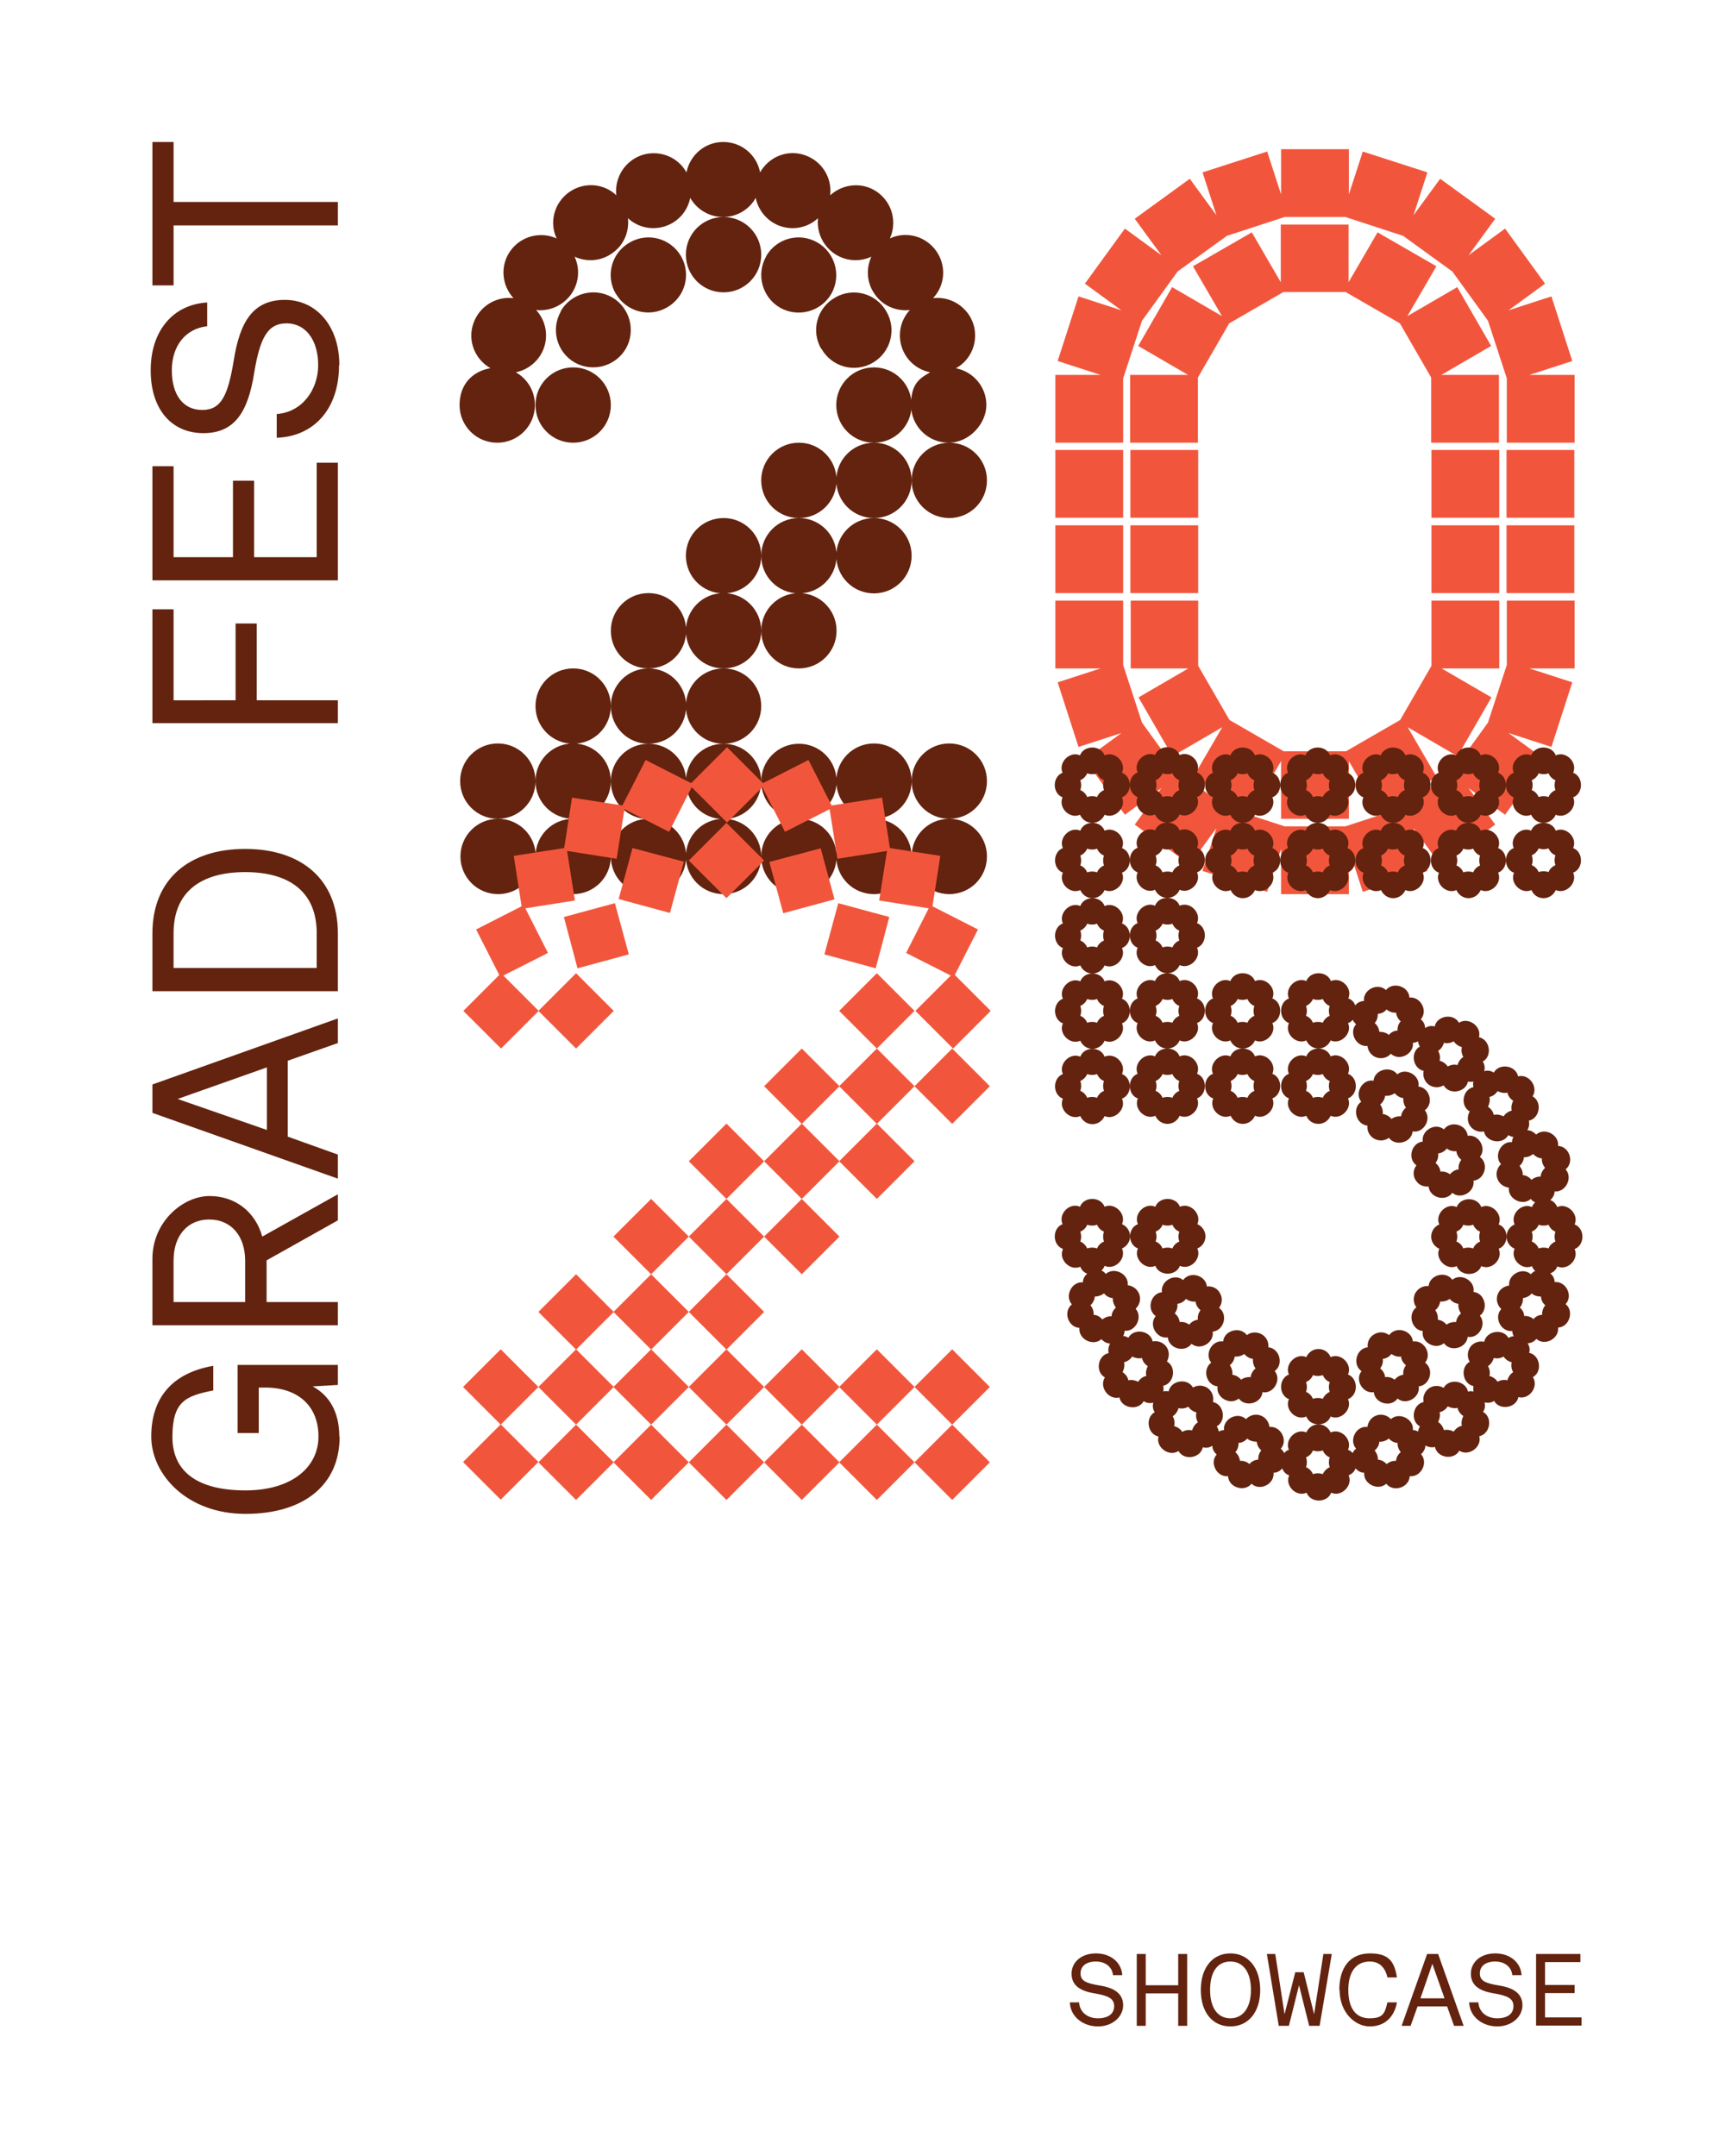<svg xmlns="http://www.w3.org/2000/svg" viewBox="0 0 595.3 744.1"><defs><style>.st0{fill:#63230e}.st2{fill:#f1563c}</style></defs><g id="Layer_1"><path d="M0 0h595.3v743.6H0z" fill="none"/><path d="M116.6 69.7H59.9V49h-7.3v49.5h7.3V77.8h56.7v-8Zm.5 56.2c0-13.2-7.8-22.4-18.8-22.4s-15.5 7.6-17.6 20.7c-2 12.2-4.3 17.3-10.9 17.3s-10.5-5.2-10.5-13.7 4.8-14.4 12.2-15.2v-8.2c-11.8.7-19.5 9.8-19.5 23.4s7.3 21.7 18.2 21.7 15.4-7.5 17.5-20.7c2-12.1 4.6-17.2 11.2-17.2s10.9 5.8 10.9 14.4-5.6 16.3-14.3 16.9v8.2c13-.5 21.5-10.1 21.5-25m-.4 33.6h-7.3v32.6H87.7v-26.4h-7.3v26.4H59.9v-31.4h-7.3v39.4h64v-40.6Zm0 82h-28v-26.5h-7.3v26.5H59.9v-31.4h-7.3v39.3h64v-8Zm-56.7 92.4v-12c0-14.5 9.7-21.1 24.7-21.1s24.7 6.6 24.7 21.1v12H59.9Zm56.7-11.9c0-19-12.9-29.2-32-29.2s-32 10.2-32 29.2v19.9h64v-19.9Zm-55.3 57.1 30.8-10.9V390l-30.8-10.7Zm55.3 19.2-17.3-6.2v-26.2l17.3-6.1v-8.5l-64 22.8v9.8l64 22.7v-8.1Zm-56.7 50.9V435c0-8.5 4.8-14.1 12.3-14.1s12.4 5.6 12.4 14.2v14.3H59.8Zm56.7 0H92V435l24.6-13.8v-9l-26.1 14.6c-2.3-8.4-9.2-14-18.2-14s-19.7 8.7-19.7 21.7v22.9h64v-8Zm.5 46.5c0-8.9-3.7-14.4-9.2-17.4l8.7-.5v-6.9H82v23.5h7.3v-15.7h2.2c11.3 0 18.4 6.3 18.4 16.9s-9.2 18.6-25.2 18.6-25.2-6.1-25.2-18.4 4.5-14.2 14.1-16.1v-8.5c-14.4 2.5-21.4 11.3-21.4 24.4s12.3 26.7 32.5 26.7 32.5-10 32.5-26.6M169.3 127.1c-5.3-3-8-9.3-6-15.3s7.8-9.6 13.9-8.9c-4.1-4.5-4.7-11.3-1-16.4 3.7-5.1 10.4-6.7 15.9-4.2-2.6-5.5-.9-12.2 4.2-15.9 5.1-3.7 12-3.2 16.4 1-.7-6 2.9-11.9 8.9-13.9 6-1.9 12.4.7 15.3 6 1.2-6 6.4-10.5 12.7-10.5s11.6 4.5 12.7 10.5c3-5.3 9.3-8 15.3-6s9.6 7.8 8.9 13.9c4.5-4.1 11.4-4.7 16.4-1 5.1 3.7 6.7 10.4 4.2 15.9 5.5-2.6 12.2-.9 15.9 4.2 3.7 5.1 3.2 12-1 16.4 6-.7 11.9 2.9 13.9 8.9 1.9 6-.7 12.4-6 15.3 6 1.2 10.5 6.4 10.5 12.7s-5.8 13-13 13-13-5.8-13-13 2.7-9.1 6.6-11.3c-4.5-.9-8.3-4.1-9.8-8.7s-.3-9.5 2.8-12.8c-4.5.5-9.2-1.3-12-5.3-2.9-3.9-3.2-8.9-1.3-13.1-4.1 1.9-9.1 1.6-13.1-1.3-3.9-2.9-5.8-7.5-5.3-12-3.3 3.1-8.2 4.3-12.8 2.8s-7.8-5.4-8.7-9.8c-2.2 4-6.5 6.6-11.3 6.6s-9.1-2.7-11.3-6.6c-.9 4.5-4.1 8.3-8.7 9.8s-9.5.3-12.8-2.8c.5 4.5-1.3 9.2-5.3 12-3.9 2.9-8.9 3.2-13.1 1.3 1.9 4.1 1.6 9.1-1.3 13.1-2.9 3.9-7.5 5.8-12 5.3 3.1 3.3 4.3 8.2 2.8 12.8-1.5 4.6-5.4 7.8-9.8 8.7 4 2.2 6.6 6.5 6.6 11.3 0 7.2-5.8 13-13 13s-13-5.8-13-13 4.5-11.6 10.5-12.7Zm2.5 129.5c7.2 0 13 5.8 13 13s-5.8 13-13 13-13-5.8-13-13 5.8-13 13-13Zm-12.9 39c0-7.2 5.8-13 13-13s13 5.8 13 13-5.8 13-13 13-13-5.8-13-13Zm38.9-168.8c7.2 0 13 5.8 13 13s-5.8 13-13 13-13-5.8-13-13 5.8-13 13-13Zm0 103.9c7.2 0 13 5.8 13 13s-5.8 13-13 13-13-5.8-13-13 5.8-13 13-13Zm0 25.9c7.2 0 13 5.8 13 13s-5.8 13-13 13-13-5.8-13-13 5.8-13 13-13Zm0 26c7.2 0 13 5.8 13 13s-5.8 13-13 13-13-5.8-13-13 5.8-13 13-13Zm-4.3-175.2c3.6-6.2 11.5-8.3 17.7-4.8 6.2 3.6 8.3 11.5 4.8 17.7-3.6 6.2-11.5 8.3-17.7 4.8-6.2-3.6-8.3-11.5-4.7-17.7Zm19-6c-3.6-6.2-1.5-14.1 4.8-17.7 6.2-3.6 14.1-1.5 17.7 4.7 3.6 6.2 1.5 14.1-4.8 17.7-6.2 3.6-14.1 1.5-17.7-4.8Zm11.3 103.3c7.2 0 13 5.8 13 13s-5.8 13-13 13-13-5.8-13-13 5.8-13 13-13Zm0 26c7.2 0 13 5.8 13 13s-5.8 13-13 13-13-5.8-13-13 5.8-13 13-13Zm0 26c7.2 0 13 5.8 13 13s-5.8 13-13 13-13-5.8-13-13 5.8-13 13-13Zm0 25.9c7.2 0 13 5.8 13 13s-5.8 13-13 13-13-5.8-13-13 5.8-13 13-13Zm25.9-207.7c7.2 0 13 5.8 13 13s-5.8 13-13 13-13-5.8-13-13 5.8-13 13-13Zm0 103.9c7.2 0 13 5.8 13 13s-5.8 13-13 13-13-5.8-13-13 5.8-13 13-13Zm0 25.9c7.2 0 13 5.8 13 13s-5.8 13-13 13-13-5.8-13-13 5.8-13 13-13Zm0 26c7.2 0 13 5.8 13 13s-5.8 13-13 13-13-5.8-13-13 5.8-13 13-13Zm0 26c7.2 0 13 5.8 13 13s-5.8 13-13 13-13-5.8-13-13 5.8-13 13-13Zm0 25.9c7.2 0 13 5.8 13 13s-5.8 13-13 13-13-5.8-13-13 5.8-13 13-13Zm14.7-194.2c3.6-6.2 11.5-8.3 17.7-4.7 6.2 3.6 8.3 11.5 4.8 17.7-3.6 6.2-11.5 8.3-17.7 4.8-6.2-3.6-8.3-11.5-4.8-17.7Zm11.3 64.4c7.2 0 13 5.8 13 13s-5.8 13-13 13-13-5.8-13-13 5.8-13 13-13Zm0 26c7.2 0 13 5.8 13 13s-5.8 13-13 13-13-5.8-13-13 5.8-13 13-13Zm0 25.9c7.2 0 13 5.8 13 13s-5.8 13-13 13-13-5.8-13-13 5.8-13 13-13Zm0 52c7.2 0 13 5.8 13 13s-5.8 13-13 13-13-5.8-13-13 5.8-13 13-13Zm0 25.9c7.2 0 13 5.8 13 13s-5.8 13-13 13-13-5.8-13-13 5.8-13 13-13Zm7.7-162.2c-3.6-6.2-1.5-14.1 4.8-17.7 6.2-3.6 14.1-1.5 17.7 4.8 3.6 6.2 1.5 14.1-4.7 17.7-6.2 3.6-14.1 1.5-17.7-4.8Zm18.2 6.4c7.2 0 13 5.8 13 13s-5.8 13-13 13-13-5.8-13-13 5.8-13 13-13Zm0 26c7.2 0 13 5.8 13 13s-5.8 13-13 13-13-5.8-13-13 5.8-13 13-13Zm0 26c7.2 0 13 5.8 13 13s-5.8 13-13 13-13-5.8-13-13 5.8-13 13-13Zm0 77.8c7.2 0 13 5.8 13 13s-5.8 13-13 13-13-5.8-13-13 5.8-13 13-13Zm0 26c7.2 0 13 5.8 13 13s-5.8 13-13 13-13-5.8-13-13 5.8-13 13-13Zm26-129.8c7.2 0 13 5.8 13 13s-5.8 13-13 13-13-5.8-13-13 5.8-13 13-13Zm0 103.8c7.2 0 13 5.8 13 13s-5.8 13-13 13-13-5.8-13-13 5.8-13 13-13Zm0 26c7.2 0 13 5.8 13 13s-5.8 13-13 13-13-5.8-13-13 5.8-13 13-13Z" class="st0"/><path d="m172.3 336.5-8-15.7 15.7-8-2.7-17.4 17.4-2.7 2.7-17.4 17.4 2.7 8-15.7 15.7 8 12.4-12.4 12.4 12.4 15.7-8 8 15.7 17.4-2.7 2.7 17.4 17.4 2.7-2.7 17.4 15.7 8-8 15.7 12.4 12.4-13 13-13-13 12.2-12.2-15.4-7.8 7.8-15.4-17.1-2.7 2.7-17.1-17.1 2.7-2.7-17.1-15.4 7.8-7.8-15.4-12.2 12.2-12.2-12.2-7.8 15.4-15.4-7.8-2.7 17.1-17.1-2.7 2.7 17.1-17.1 2.7 7.8 15.4-15.4 7.8 12.2 12.2-13 13-13-13 12.4-12.4Zm.5 129.2 13 13-13 13-13-13 13-13Zm0 51.9-13-13 13-13 13 13-13 13Zm26-181.7 13 13-13 13-13-13 13-13Zm0 103.9 13 13-13 13-13-13 13-13Zm0 25.9 13 13-13 13-13-13 13-13Zm0 26 13 13-13 13-13-13 13-13Zm13.4-180 4.8 17.7-17.7 4.8-4.7-17.7 17.7-4.8Zm12.5 102.1 13 13-13 13-13-13 13-13Zm0 26 13 13-13 13-13-13 13-13Zm0 25.9 13 13-13 13-13-13 13-13Zm0 26 13 13-13 13-13-13 13-13Zm-6.4-199 17.7 4.7-4.8 17.7-17.7-4.8 4.8-17.7Zm32.4-8.7 13 13-13 13-13-13 13-13Zm0 103.8 13 13-13 13-13-13 13-13Zm0 26 13 13-13 13-13-13 13-13Zm0 26 13 13-13 13-13-13 13-13Zm0 25.9 13 13-13 13-13-13 13-13Zm0 26 13 13-13 13-13-13 13-13Zm26-129.8 13 13-13 13-13-13 13-13Zm0 25.9 13 13-13 13-13-13 13-13Zm0 26 13 13-13 13-13-13 13-13Zm0 51.9 13 13-13 13-13-13 13-13Zm0 26 13 13-13 13-13-13 13-13Zm6.5-199 4.8 17.7-17.7 4.8-4.8-17.7 17.7-4.7Zm6 19 17.7 4.8-4.7 17.7-17.7-4.8 4.8-17.7Zm13.4 24.2 13 13-13 13-13-13 13-13Zm0 26 13 13-13 13-13-13 13-13Zm0 25.9 13 13-13 13-13-13 13-13Zm0 77.9 13 13-13 13-13-13 13-13Zm0 26 13 13-13 13-13-13 13-13Zm26-129.8 13 13-13 13-13-13 13-13Zm0 103.8 13 13-13 13-13-13 13-13Zm0 26 13 13-13 13-13-13 13-13ZM465.5 51.5v15.6l4.8-14.8 22.3 7.2-4.8 14.8 9.2-12.6 19 13.8-9.2 12.6 12.6-9.2 13.8 19-12.6 9.2 14.8-4.8 7.2 22.3-14.8 4.8h15.6v23.4H520v-22.2l-6.5-19.9-12.3-17-17-12.3-19.9-6.5h-21l-19.9 6.5-17 12.3-12.3 17-6.5 19.9v22.2h-23.4v-23.4h15.6l-14.8-4.8 7.2-22.3 14.8 4.8-12.6-9.2 13.8-19 12.6 9.2-9.2-12.6 19-13.8 9.2 12.6-4.8-14.8 22.3-7.2 4.8 14.8V51.5h23.4ZM364.2 155.3h23.4v23.4h-23.4v-23.4Zm0 26h23.4v23.4h-23.4v-23.4Zm0 26h23.4v22.2l6.5 19.9 12.3 17 17 12.3 19.9 6.5h21l19.9-6.5 17-12.3 12.3-17 6.5-19.9v-22.2h23.4v23.4h-15.6l14.8 4.8-7.2 22.3-14.8-4.8 12.6 9.2-13.8 19-12.6-9.2 9.2 12.6-19 13.8-9.2-12.6 4.8 14.8-22.3 7.2-4.8-14.8v15.6h-23.4V293l-4.8 14.8-22.3-7.2 4.8-14.8-9.2 12.6-19-13.8 9.2-12.6-12.6 9.2-13.8-19L387 253l-14.8 4.8-7.2-22.3 14.8-4.8h-15.6v-23.4Zm25.9-77.9H410l-17.2-10 11.7-20.3 17.2 10-10-17.2L432 80.2l10 17.2V77.5h23.4v19.9l10-17.2 20.3 11.7-10 17.2 17.2-10 11.7 20.3-17.2 10h19.9v23.4h-23.4v-22.5l-10.8-18.7-18.7-10.8h-21.5l-18.7 10.8-10.8 18.7v22.5H390v-23.4Zm0 25.9h23.4v23.4h-23.4v-23.4Zm0 26h23.4v23.4h-23.4v-23.4Zm0 26h23.4v22.5l10.8 18.7 18.7 10.8h21.5l18.7-10.8 10.8-18.7v-22.5h23.4v23.4h-19.9l17.2 10L503 261l-17.2-10 10 17.2-20.3 11.7-10-17.2v19.9h-23.4v-19.9l-10 17.2-20.3-11.7 10-17.2-17.2 10-11.7-20.3 17.2-10h-19.9v-23.4Zm103.9-52h23.4v23.4H494v-23.4Zm0 26h23.4v23.4H494v-23.4Zm25.9-26h23.4v23.4h-23.4v-23.4Zm0 26h23.4v23.4h-23.4v-23.4Z" class="st2"/><path d="M376.9 284c-1.9 0-3.5-1.2-4.2-2.8-3.5 1.6-7.6-2.4-6-6-3.6-1.4-3.6-7.1 0-8.5-1.6-3.5 2.5-7.6 6-6 1.4-3.6 7.1-3.6 8.5 0 3.5-1.6 7.6 2.4 6 6 3.6 1.4 3.6 7.1 0 8.5 1.6 3.5-2.5 7.6-6 6-.7 1.6-2.3 2.8-4.2 2.8 1.8 0 3.5.9 4.2 2.7 3.5-1.6 7.6 2.4 6 6 3.6 1.4 3.6 7.1 0 8.5 1.6 3.5-2.5 7.6-6 6-.7 1.6-2.3 2.8-4.2 2.8 1.8 0 3.5.9 4.2 2.7 3.5-1.6 7.6 2.4 6 6 3.6 1.4 3.6 7.1 0 8.5 1.6 3.5-2.5 7.6-6 6-.7 1.6-2.3 2.8-4.2 2.8 1.8 0 3.5.9 4.2 2.7 3.5-1.6 7.6 2.4 6 6 3.6 1.4 3.6 7.1 0 8.5 1.6 3.5-2.5 7.6-6 6-.7 1.6-2.3 2.8-4.2 2.8 1.8 0 3.5.9 4.2 2.7 3.5-1.6 7.6 2.4 6 6 3.6 1.4 3.6 7.1 0 8.5 1.6 3.5-2.5 7.6-6 6-.7 1.6-2.3 2.8-4.2 2.8s-3.5-1.2-4.2-2.8c-3.5 1.6-7.6-2.4-6-6-3.6-1.4-3.6-7.1 0-8.5-1.6-3.5 2.5-7.6 6-6 .7-1.8 2.4-2.7 4.2-2.7-1.9 0-3.5-1.2-4.2-2.8-3.5 1.6-7.6-2.4-6-6-3.6-1.4-3.6-7.1 0-8.5-1.6-3.5 2.5-7.6 6-6 .7-1.8 2.4-2.7 4.2-2.7-1.9 0-3.5-1.2-4.2-2.8-3.5 1.6-7.6-2.4-6-6-3.6-1.4-3.6-7.1 0-8.5-1.6-3.5 2.5-7.6 6-6 .7-1.8 2.4-2.7 4.2-2.7-1.9 0-3.5-1.2-4.2-2.8-3.5 1.6-7.6-2.4-6-6-3.6-1.4-3.6-7.1 0-8.5-1.6-3.5 2.5-7.6 6-6 .7-1.8 2.4-2.7 4.2-2.7Zm-10.2 147c-3.6-1.4-3.6-7.1 0-8.5-1.6-3.5 2.4-7.6 6-6 1.4-3.6 7.1-3.6 8.5 0 3.5-1.6 7.6 2.5 6 6 1.6.7 2.8 2.3 2.8 4.2 0-1.8.9-3.5 2.7-4.2-1.6-3.5 2.4-7.6 6-6 1.4-3.6 7.1-3.6 8.5 0 3.5-1.6 7.6 2.5 6 6 1.6.7 2.8 2.3 2.8 4.2s-1.1 3.5-2.8 4.2c1.6 3.5-2.4 7.6-6 6-1.4 3.6-7.1 3.6-8.5 0-3.5 1.6-7.6-2.5-6-6-1.8-.7-2.7-2.4-2.7-4.2 0 1.9-1.2 3.5-2.8 4.2 1.6 3.5-2.4 7.6-6 6-.2.6-.6 1.2-1.1 1.6.6.3 1.1.6 1.5 1.2 2.9-2.6 8 0 7.6 3.9 1.8.2 3.4 1.4 4 3.2.6 1.8 0 3.7-1.3 4.9 2.6 2.9 0 8-3.8 7.6 0 .7-.2 1.3-.5 1.8.6 0 1.2.3 1.8.6 1.9-3.4 7.6-2.5 8.4 1.3 1.7-.4 3.6.3 4.7 1.8s1.1 3.5.2 5.1c3.4 1.9 2.5 7.6-1.3 8.4.2.7.2 1.3 0 1.9.6-.1 1.3-.1 1.9 0 .8-3.8 6.5-4.7 8.4-1.3 1.5-.9 3.5-.9 5.1.2 1.5 1.1 2.2 3 1.8 4.8 3.8.8 4.7 6.5 1.3 8.4.4.6.6 1.2.7 1.8.5-.3 1.2-.5 1.8-.5-.4-3.9 4.7-6.5 7.6-3.8 1.2-1.3 3.1-1.9 4.9-1.3 1.8.6 3 2.2 3.2 4 3.9-.4 6.5 4.7 3.9 7.5.5.4.9 1 1.2 1.5.4-.5.9-.9 1.6-1.1-1.6-3.5 2.5-7.6 6-6 .7-1.6 2.3-2.8 4.2-2.8-1.8 0-3.5-.9-4.2-2.7-3.5 1.6-7.6-2.4-6-6-3.6-1.4-3.6-7.1 0-8.5-1.6-3.5 2.5-7.6 6-6 .7-1.6 2.3-2.8 4.2-2.8s3.5 1.1 4.2 2.8c3.5-1.6 7.6 2.4 6 6 3.6 1.4 3.6 7.1 0 8.5 1.6 3.5-2.5 7.6-6 6-.7 1.8-2.4 2.7-4.2 2.7 1.9 0 3.5 1.2 4.2 2.8 3.5-1.6 7.6 2.4 6 6 .6.2 1.2.6 1.6 1.1.3-.6.6-1.1 1.2-1.5-2.6-2.9 0-8 3.9-7.5.2-1.8 1.4-3.4 3.2-4 1.8-.6 3.7 0 4.9 1.3 2.9-2.6 8 0 7.6 3.8.7 0 1.3.2 1.8.5 0-.6.3-1.2.6-1.8-3.4-1.9-2.5-7.6 1.3-8.4-.4-1.7.3-3.6 1.8-4.7s3.5-1.1 5.1-.2c1.9-3.4 7.6-2.5 8.4 1.3.7-.2 1.3-.2 1.9 0-.1-.6-.1-1.3 0-1.9-3.8-.8-4.7-6.5-1.3-8.4-.9-1.5-.9-3.5.2-5.1 1.1-1.5 3-2.2 4.8-1.8.8-3.8 6.5-4.7 8.4-1.3.6-.4 1.2-.6 1.8-.6-.3-.5-.5-1.2-.5-1.8-3.9.4-6.5-4.7-3.8-7.6-1.3-1.2-1.9-3.1-1.3-4.9.6-1.8 2.2-3 4-3.2-.4-3.9 4.7-6.5 7.5-3.9.4-.5 1-.9 1.5-1.2-.5-.4-.9-.9-1.1-1.6-3.5 1.6-7.6-2.5-6-6-1.6-.7-2.8-2.3-2.8-4.2 0 1.8-.9 3.5-2.7 4.2 1.6 3.5-2.4 7.6-6 6-1.4 3.6-7.1 3.6-8.5 0-3.5 1.6-7.6-2.5-6-6-1.6-.7-2.8-2.3-2.8-4.2s1.2-3.5 2.8-4.2c-1.6-3.5 2.4-7.6 6-6 1.4-3.6 7.1-3.6 8.5 0 3.5-1.6 7.6 2.5 6 6 1.8.7 2.7 2.4 2.7 4.2 0-1.9 1.2-3.5 2.8-4.2-1.6-3.5 2.4-7.6 6-6 .2-.6.6-1.2 1.1-1.6-.6-.3-1.1-.6-1.5-1.2-2.9 2.6-8 0-7.6-3.9-1.8-.2-3.4-1.4-4-3.2-.6-1.8 0-3.7 1.3-4.9-2.6-2.9 0-8 3.8-7.6 0-.7.2-1.3.5-1.8-.6 0-1.2-.3-1.8-.6-1.9 3.4-7.6 2.5-8.4-1.3-1.7.4-3.6-.3-4.7-1.8s-1.1-3.5-.2-5.1c-3.4-1.9-2.5-7.6 1.3-8.4-.2-.7-.2-1.3 0-1.9-.6.1-1.3.1-1.9 0-.8 3.8-6.5 4.7-8.4 1.3-1.5.9-3.5.9-5.1-.2-1.5-1.1-2.2-3-1.8-4.8-3.8-.8-4.7-6.5-1.3-8.4-.4-.6-.6-1.2-.6-1.8-.5.3-1.2.5-1.8.5.4 3.9-4.7 6.5-7.6 3.8-1.2 1.3-3.1 1.9-4.9 1.3-1.8-.6-3-2.2-3.2-4-3.9.4-6.5-4.7-3.9-7.5-.5-.4-.9-1-1.2-1.5-.4.5-.9.9-1.6 1.1 1.6 3.5-2.5 7.6-6 6-.7 1.6-2.3 2.8-4.2 2.8 1.8 0 3.5.9 4.2 2.7 3.5-1.6 7.6 2.4 6 6 3.6 1.4 3.6 7.1 0 8.5 1.6 3.5-2.5 7.6-6 6-.7 1.6-2.3 2.8-4.2 2.8s-3.5-1.1-4.2-2.8c-3.5 1.6-7.6-2.4-6-6-3.6-1.4-3.6-7.1 0-8.5-1.6-3.5 2.5-7.6 6-6 .7-1.8 2.4-2.7 4.2-2.7-1.9 0-3.5-1.2-4.2-2.8-3.5 1.6-7.6-2.4-6-6-3.6-1.4-3.6-7.1 0-8.5-1.6-3.5 2.5-7.6 6-6 1.4-3.6 7.1-3.6 8.5 0 3.5-1.6 7.6 2.4 6 6 1.2.4 2 1.3 2.4 2.4.7-.9 1.8-1.5 3-1.5-.4-3.9 4.7-6.5 7.6-3.8 2.4-3 7.9-1.3 8.1 2.6 3.9-.4 6.5 4.7 3.9 7.5 1 .8 1.5 1.9 1.5 3 1-.6 2.1-.9 3.3-.5.8-3.8 6.5-4.7 8.4-1.3 3.2-2.1 7.9 1.2 6.9 5 3.8.8 4.7 6.5 1.3 8.4.7 1 .8 2.2.5 3.3 1.1-.3 2.3-.2 3.3.5 1.9-3.4 7.6-2.5 8.4 1.3 3.7-1 7.1 3.6 5 6.9 3.4 1.9 2.5 7.6-1.3 8.4.3 1.2 0 2.4-.5 3.3 1.1 0 2.2.6 3 1.5 2.9-2.6 8 0 7.6 3.9 3.9.2 5.7 5.6 2.6 8.1 2.6 2.9 0 8-3.8 7.6 0 1.2-.7 2.3-1.5 3 1.1.4 1.9 1.2 2.4 2.4 3.5-1.6 7.6 2.5 6 6 3.6 1.4 3.6 7.1 0 8.5 1.6 3.5-2.4 7.6-6 6-.4 1.2-1.3 2-2.4 2.4.9.7 1.5 1.8 1.5 3 3.9-.4 6.5 4.7 3.8 7.6 3 2.4 1.3 7.9-2.6 8.1.4 3.9-4.7 6.5-7.5 3.9-.8 1-1.9 1.5-3 1.5.6 1 .9 2.1.5 3.3 3.8.8 4.7 6.5 1.3 8.4 2.1 3.2-1.2 7.9-5 6.9-.8 3.8-6.5 4.7-8.4 1.3-1 .7-2.2.8-3.3.5.3 1.1.2 2.3-.5 3.3 3.4 1.9 2.5 7.6-1.3 8.4 1 3.7-3.6 7.1-6.9 5-1.9 3.4-7.6 2.5-8.4-1.3-1.2.3-2.4 0-3.3-.5 0 1.1-.6 2.2-1.5 3 2.6 2.9 0 8-3.9 7.6-.2 3.9-5.6 5.7-8.1 2.6-2.9 2.6-8 0-7.6-3.8-1.3 0-2.3-.7-3-1.5-.4 1.1-1.2 1.9-2.4 2.4 1.6 3.5-2.5 7.6-6 6-1.4 3.6-7.1 3.6-8.5 0-3.5 1.6-7.6-2.4-6-6-1.2-.4-2-1.3-2.4-2.4-.7.9-1.8 1.5-3 1.5.4 3.9-4.7 6.5-7.6 3.8-2.4 3-7.9 1.3-8.1-2.6-3.9.4-6.5-4.7-3.9-7.5-1-.8-1.5-1.9-1.5-3-1 .6-2.1.9-3.3.5-.8 3.8-6.5 4.7-8.4 1.3-3.2 2.1-7.9-1.2-6.9-5-3.8-.8-4.7-6.5-1.3-8.4-.7-1-.8-2.2-.5-3.3-1.1.3-2.3.2-3.3-.5-1.9 3.4-7.6 2.5-8.4-1.3-3.7 1-7.1-3.6-5-6.9-3.4-1.9-2.5-7.6 1.3-8.4-.3-1.2 0-2.4.5-3.3-1.1 0-2.2-.6-3-1.5-2.9 2.6-8 0-7.6-3.9-3.9-.2-5.7-5.6-2.6-8.1-2.6-2.9 0-8 3.8-7.6 0-1.3.7-2.3 1.5-3-1.1-.4-1.9-1.2-2.4-2.4-3.5 1.6-7.6-2.5-6-6Zm8.5-155.9c1-.4 2.4-.4 3.4 0 .4-1.1 1.4-2 2.4-2.4-.4-1-.4-2.4 0-3.4-1.1-.4-2-1.4-2.4-2.4-1 .4-2.4.4-3.4 0-.4 1-1.4 2-2.4 2.4.4 1 .4 2.4 0 3.4 1.1.4 2 1.4 2.4 2.4Zm0 26c1-.4 2.4-.4 3.4 0 .4-1.1 1.4-2 2.4-2.4-.4-1-.4-2.4 0-3.4-1.1-.4-2-1.4-2.4-2.4-1 .4-2.4.4-3.4 0-.4 1-1.4 2-2.4 2.4.4 1 .4 2.4 0 3.4 1.1.4 2 1.4 2.4 2.4Zm0 25.9c1-.4 2.4-.4 3.4 0 .4-1.1 1.4-2 2.4-2.4-.4-1-.4-2.4 0-3.4-1.1-.4-2-1.4-2.4-2.4-1 .4-2.4.4-3.4 0-.4 1-1.4 2-2.4 2.4.4 1 .4 2.4 0 3.4 1.1.4 2 1.4 2.4 2.4Zm0 26c1-.4 2.4-.4 3.4 0 .4-1.1 1.4-2 2.4-2.4-.4-1-.4-2.4 0-3.4-1.1-.4-2-1.4-2.4-2.4-1 .4-2.4.4-3.4 0-.4 1-1.4 2-2.4 2.4.4 1 .4 2.4 0 3.4 1.1.4 2 1.4 2.4 2.4Zm0 25.9c1-.4 2.4-.4 3.4 0 .4-1.1 1.4-2 2.4-2.4-.4-1-.4-2.4 0-3.4-1.1-.4-2-1.4-2.4-2.4-1 .4-2.4.4-3.4 0-.4 1-1.4 2-2.4 2.4.4 1 .4 2.4 0 3.4 1.1.4 2 1.4 2.4 2.4Zm0 52c1-.4 2.4-.4 3.4 0 .4-1.1 1.4-2 2.4-2.4-.4-1-.4-2.4 0-3.4-1.1-.4-2-1.4-2.4-2.4-1 .4-2.4.4-3.4 0-.4 1.1-1.4 2-2.4 2.4.4 1 .4 2.4 0 3.4 1 .4 2 1.4 2.4 2.4Zm1.1 19.6c.8.9 1.2 2.1 1.1 3.3 1.1 0 2.3.7 3 1.6.9-.7 2.1-1.2 3.2-1.1 0-1.1.7-2.3 1.5-3-.7-.9-1.1-2.1-1.1-3.3-1.1 0-2.3-.7-3-1.6-.9.7-2.1 1.1-3.2 1.1 0 1.1-.7 2.3-1.5 3Zm11.1 23.1c1 .6 1.8 1.7 2 2.8 1.1-.3 2.4 0 3.4.5.6-1 1.7-1.8 2.8-2-.3-1.1 0-2.4.5-3.4-1-.6-1.8-1.7-2-2.8-1.1.3-2.4 0-3.4-.5-.6 1-1.7 1.7-2.8 2 .3 1.1 0 2.4-.5 3.4Zm5.2-94.5c-3.6-1.4-3.6-7.1 0-8.5-1.6-3.5 2.5-7.6 6-6 .7-1.8 2.4-2.7 4.2-2.7-1.9 0-3.5-1.2-4.2-2.8-3.5 1.6-7.6-2.4-6-6-3.6-1.4-3.6-7.1 0-8.5-1.6-3.5 2.5-7.6 6-6 .7-1.8 2.4-2.7 4.2-2.7-1.9 0-3.5-1.2-4.2-2.8-3.5 1.6-7.6-2.4-6-6-3.6-1.4-3.6-7.1 0-8.5-1.6-3.5 2.5-7.6 6-6 .7-1.8 2.4-2.7 4.2-2.7-1.9 0-3.5-1.2-4.2-2.8-3.5 1.6-7.6-2.4-6-6-3.6-1.4-3.6-7.1 0-8.5-1.6-3.5 2.5-7.6 6-6 .7-1.8 2.4-2.7 4.2-2.7-1.9 0-3.5-1.2-4.2-2.8-3.5 1.6-7.6-2.4-6-6-3.6-1.4-3.6-7.1 0-8.5-1.6-3.5 2.5-7.6 6-6 1.4-3.6 7.1-3.6 8.5 0 3.5-1.6 7.6 2.4 6 6 3.6 1.4 3.6 7.1 0 8.5 1.6 3.5-2.5 7.6-6 6-.7 1.6-2.3 2.8-4.2 2.8 1.8 0 3.5.9 4.2 2.7 3.5-1.6 7.6 2.4 6 6 3.6 1.4 3.6 7.1 0 8.5 1.6 3.5-2.5 7.6-6 6-.7 1.6-2.3 2.8-4.2 2.8 1.8 0 3.5.9 4.2 2.7 3.5-1.6 7.6 2.4 6 6 3.6 1.4 3.6 7.1 0 8.5 1.6 3.5-2.5 7.6-6 6-.7 1.6-2.3 2.8-4.2 2.8 1.8 0 3.5.9 4.2 2.7 3.5-1.6 7.6 2.4 6 6 3.6 1.4 3.6 7.1 0 8.5 1.6 3.5-2.5 7.6-6 6-.7 1.6-2.3 2.8-4.2 2.8 1.8 0 3.5.9 4.2 2.7 3.5-1.6 7.6 2.4 6 6 3.6 1.4 3.6 7.1 0 8.5 1.6 3.5-2.5 7.6-6 6-.7 1.6-2.3 2.8-4.2 2.8s-3.5-1.2-4.2-2.8c-3.5 1.6-7.6-2.4-6-6Zm6.2 75.1c-3.2-2.3-1.7-7.8 2.2-8.2-.6-3.8 4.3-6.7 7.3-4.2 2.3-3.2 7.8-1.7 8.2 2.2 1.8-.2 3.6.6 4.5 2.3 1 1.7.8 3.6-.3 5.1 3.2 2.3 1.7 7.8-2.2 8.2.6 3.8-4.3 6.7-7.3 4.2-2.3 3.2-7.8 1.7-8.2-2.2-3.8.6-6.7-4.3-4.2-7.3Zm2.4-179.1c1-.4 2.4-.4 3.4 0 .4-1.1 1.4-2 2.4-2.4-.4-1-.4-2.4 0-3.4-1.1-.4-2-1.4-2.4-2.4-1 .4-2.4.4-3.4 0-.4 1-1.4 2-2.4 2.4.4 1 .4 2.4 0 3.4 1.1.4 2 1.4 2.4 2.4Zm0 26c1-.4 2.4-.4 3.4 0 .4-1.1 1.4-2 2.4-2.4-.4-1-.4-2.4 0-3.4-1.1-.4-2-1.4-2.4-2.4-1 .4-2.4.4-3.4 0-.4 1-1.4 2-2.4 2.4.4 1 .4 2.4 0 3.4 1.1.4 2 1.4 2.4 2.4Zm0 25.9c1-.4 2.4-.4 3.4 0 .4-1.1 1.4-2 2.4-2.4-.4-1-.4-2.4 0-3.4-1.1-.4-2-1.4-2.4-2.4-1 .4-2.4.4-3.4 0-.4 1-1.4 2-2.4 2.4.4 1 .4 2.4 0 3.4 1.1.4 2 1.4 2.4 2.4Zm0 26c1-.4 2.4-.4 3.4 0 .4-1.1 1.4-2 2.4-2.4-.4-1-.4-2.4 0-3.4-1.1-.4-2-1.4-2.4-2.4-1 .4-2.4.4-3.4 0-.4 1-1.4 2-2.4 2.4.4 1 .4 2.4 0 3.4 1.1.4 2 1.4 2.4 2.4Zm0 25.9c1-.4 2.4-.4 3.4 0 .4-1.1 1.4-2 2.4-2.4-.4-1-.4-2.4 0-3.4-1.1-.4-2-1.4-2.4-2.4-1 .4-2.4.4-3.4 0-.4 1-1.4 2-2.4 2.4.4 1 .4 2.4 0 3.4 1.1.4 2 1.4 2.4 2.4Zm0 52c1-.4 2.4-.4 3.4 0 .4-1.1 1.4-2 2.4-2.4-.4-1-.4-2.4 0-3.4-1.1-.4-2-1.4-2.4-2.4-1 .4-2.4.4-3.4 0-.4 1.1-1.4 2-2.4 2.4.4 1 .4 2.4 0 3.4 1.1.4 2 1.4 2.4 2.4Zm3.5 57.9c.6 1 .8 2.3.5 3.4 1.1.3 2.2 1 2.8 2 1-.6 2.3-.8 3.4-.5.3-1.1 1-2.2 2-2.8-.6-1-.8-2.3-.5-3.4-1.1-.3-2.2-1-2.8-2-1 .6-2.3.8-3.4.5-.3 1.1-1 2.2-2 2.8Zm2.4-32.5c1.1-.2 2.4.2 3.3.9.7-.9 1.8-1.6 3-1.7-.2-1.1.2-2.4.9-3.3-.9-.7-1.6-1.8-1.7-3-1.1.2-2.4-.2-3.3-.9-.7.9-1.8 1.6-3 1.7.2 1.1-.2 2.4-.9 3.3.9.7 1.6 1.8 1.7 3Zm11.5-155.1c-3.6-1.4-3.6-7.1 0-8.5-1.6-3.5 2.5-7.6 6-6 .7-1.8 2.4-2.7 4.2-2.7-1.9 0-3.5-1.2-4.2-2.8-3.5 1.6-7.6-2.4-6-6-3.6-1.4-3.6-7.1 0-8.5-1.6-3.5 2.5-7.6 6-6 1.4-3.6 7.1-3.6 8.5 0 3.5-1.6 7.6 2.4 6 6 3.6 1.4 3.6 7.1 0 8.5 1.6 3.5-2.5 7.6-6 6-.7 1.6-2.3 2.8-4.2 2.8 1.8 0 3.5.9 4.2 2.7 3.5-1.6 7.6 2.4 6 6 3.6 1.4 3.6 7.1 0 8.5 1.6 3.5-2.5 7.6-6 6-.7 1.6-2.3 2.8-4.2 2.8s-3.5-1.2-4.2-2.8c-3.5 1.6-7.6-2.4-6-6Zm0 77.9c-3.6-1.4-3.6-7.1 0-8.5-1.6-3.5 2.5-7.6 6-6 .7-1.8 2.4-2.7 4.2-2.7-1.9 0-3.5-1.2-4.2-2.8-3.5 1.6-7.6-2.4-6-6-3.6-1.4-3.6-7.1 0-8.5-1.6-3.5 2.5-7.6 6-6 1.4-3.6 7.1-3.6 8.5 0 3.5-1.6 7.6 2.4 6 6 3.6 1.4 3.6 7.1 0 8.5 1.6 3.5-2.5 7.6-6 6-.7 1.6-2.3 2.8-4.2 2.8 1.8 0 3.5.9 4.2 2.7 3.5-1.6 7.6 2.4 6 6 3.6 1.4 3.6 7.1 0 8.5 1.6 3.5-2.5 7.6-6 6-.7 1.6-2.3 2.8-4.2 2.8s-3.5-1.2-4.2-2.8c-3.5 1.6-7.6-2.4-6-6Zm3.5 83.9c.4-3.9 5.9-5.3 8.2-2.2 1.4-1.1 3.4-1.2 5.1-.3 1.7 1 2.5 2.8 2.3 4.5 3.9.4 5.4 5.9 2.2 8.2 2.5 3-.4 8-4.2 7.3-.4 3.9-5.9 5.3-8.2 2.2-3 2.5-8-.4-7.3-4.2-3.9-.4-5.4-5.9-2.2-8.2-2.5-3 .4-8 4.2-7.3Zm3.2 11.5c1.1.1 2.3.8 3 1.7.9-.7 2.2-1 3.3-.9.1-1.1.8-2.3 1.7-3-.7-.9-1-2.2-.9-3.3-1.1-.1-2.3-.8-3-1.7-.9.7-2.2 1-3.3.9-.1 1.1-.8 2.3-1.7 3 .7.9 1 2.2.9 3.3Zm1.8-199.4c1-.4 2.4-.4 3.4 0 .4-1.1 1.4-2 2.4-2.4-.4-1-.4-2.4 0-3.4-1.1-.4-2-1.4-2.4-2.4-1 .4-2.4.4-3.4 0-.4 1-1.4 2-2.4 2.4.4 1 .4 2.4 0 3.4 1.1.4 2 1.4 2.4 2.4Zm0 26c1-.4 2.4-.4 3.4 0 .4-1.1 1.4-2 2.4-2.4-.4-1-.4-2.4 0-3.4-1.1-.4-2-1.4-2.4-2.4-1 .4-2.4.4-3.4 0-.4 1-1.4 2-2.4 2.4.4 1 .4 2.4 0 3.4 1.1.4 2 1.4 2.4 2.4Zm-2.4 49.5c1.1.4 2 1.4 2.4 2.4 1-.4 2.4-.4 3.4 0 .4-1.1 1.4-2 2.4-2.4-.4-1-.4-2.4 0-3.4-1.1-.4-2-1.4-2.4-2.4-1 .4-2.4.4-3.4 0-.4 1-1.4 2-2.4 2.4.4 1 .4 2.4 0 3.4Zm2.4 28.3c1-.4 2.4-.4 3.4 0 .4-1.1 1.4-2 2.4-2.4-.4-1-.4-2.4 0-3.4-1.1-.4-2-1.4-2.4-2.4-1 .4-2.4.4-3.4 0-.4 1-1.4 2-2.4 2.4.4 1 .4 2.4 0 3.4 1.1.4 2 1.4 2.4 2.4Zm-.8 122.3c.9.7 1.5 1.9 1.6 3 1.1-.1 2.4.3 3.3 1.1.7-.9 1.9-1.5 3-1.5 0-1.1.3-2.4 1.1-3.2-.9-.7-1.5-1.9-1.6-3-1.1 0-2.4-.3-3.3-1.1-.7.9-1.9 1.5-3 1.5.1 1.1-.3 2.4-1.1 3.2Zm18.2-200c-3.6-1.4-3.6-7.1 0-8.5-1.6-3.5 2.5-7.6 6-6 .7-1.8 2.4-2.7 4.2-2.7-1.9 0-3.5-1.2-4.2-2.8-3.5 1.6-7.6-2.4-6-6-3.6-1.4-3.6-7.1 0-8.5-1.6-3.5 2.5-7.6 6-6 1.4-3.6 7.1-3.6 8.5 0 3.5-1.6 7.6 2.4 6 6 3.6 1.4 3.6 7.1 0 8.5 1.6 3.5-2.5 7.6-6 6-.7 1.6-2.3 2.8-4.2 2.8 1.8 0 3.5.9 4.2 2.7 3.5-1.6 7.6 2.4 6 6 3.6 1.4 3.6 7.1 0 8.5 1.6 3.5-2.5 7.6-6 6-.7 1.6-2.3 2.8-4.2 2.8s-3.5-1.2-4.2-2.8c-3.5 1.6-7.6-2.4-6-6Zm8.6-26.1c1-.4 2.4-.4 3.4 0 .4-1.1 1.4-2 2.4-2.4-.4-1-.4-2.4 0-3.4-1.1-.4-2-1.4-2.4-2.4-1 .4-2.4.4-3.4 0-.4 1-1.4 2-2.4 2.4.4 1 .4 2.4 0 3.4 1.1.4 2 1.4 2.4 2.4Zm0 26c1-.4 2.4-.4 3.4 0 .4-1.1 1.4-2 2.4-2.4-.4-1-.4-2.4 0-3.4-1.1-.4-2-1.4-2.4-2.4-1 .4-2.4.4-3.4 0-.4 1-1.4 2-2.4 2.4.4 1 .4 2.4 0 3.4 1.1.4 2 1.4 2.4 2.4Zm0 51.9c1-.4 2.4-.4 3.4 0 .4-1.1 1.4-2 2.4-2.4-.4-1-.4-2.4 0-3.4-1.1-.4-2-1.4-2.4-2.4-1 .4-2.4.4-3.4 0-.4 1-1.4 2-2.4 2.4.4 1 .4 2.4 0 3.4 1.1.4 2 1.4 2.4 2.4Zm0 25.9c1-.4 2.4-.4 3.4 0 .4-1.1 1.4-2 2.4-2.4-.4-1-.4-2.4 0-3.4-1.1-.4-2-1.4-2.4-2.4-1 .4-2.4.4-3.4 0-.4 1-1.4 2-2.4 2.4.4 1 .4 2.4 0 3.4 1.1.4 2 1.4 2.4 2.4Zm0 103.9c1-.4 2.4-.4 3.4 0 .4-1 1.4-2 2.4-2.4-.4-1-.4-2.4 0-3.4-1.1-.4-2-1.4-2.4-2.4-1 .4-2.4.4-3.4 0-.4 1.1-1.4 2-2.4 2.4.4 1 .4 2.4 0 3.4 1.1.4 2 1.4 2.4 2.4Zm0 26c1-.4 2.4-.4 3.4 0 .4-1 1.4-2 2.4-2.4-.4-1-.4-2.4 0-3.4-1.1-.4-2-1.4-2.4-2.4-1 .4-2.4.4-3.4 0-.4 1.1-1.4 2-2.4 2.4.4 1 .4 2.4 0 3.4 1.1.4 2 1.4 2.4 2.4Zm17.4-207.6c-3.6-1.4-3.6-7.1 0-8.5-1.6-3.5 2.5-7.6 6-6 .7-1.8 2.4-2.7 4.2-2.7-1.9 0-3.5-1.2-4.2-2.8-3.5 1.6-7.6-2.4-6-6-3.6-1.4-3.6-7.1 0-8.5-1.6-3.5 2.5-7.6 6-6 1.4-3.6 7.1-3.6 8.5 0 3.5-1.6 7.6 2.4 6 6 3.6 1.4 3.6 7.1 0 8.5 1.6 3.5-2.5 7.6-6 6-.7 1.6-2.3 2.8-4.2 2.8 1.8 0 3.5.9 4.2 2.7 3.5-1.6 7.6 2.4 6 6 3.6 1.4 3.6 7.1 0 8.5 1.6 3.5-2.5 7.6-6 6-.7 1.6-2.3 2.8-4.2 2.8s-3.5-1.2-4.2-2.8c-3.5 1.6-7.6-2.4-6-6Zm-.7 172c-3.2-2.3-1.7-7.8 2.2-8.2-.2-1.8.6-3.6 2.3-4.5 1.7-1 3.6-.8 5.1.3 2.3-3.2 7.8-1.7 8.2 2.2 3.8-.6 6.7 4.3 4.2 7.3 3.2 2.3 1.7 7.8-2.2 8.2.6 3.8-4.3 6.7-7.3 4.2-2.3 3.2-7.8 1.7-8.2-2.2-3.8.6-6.7-4.3-4.2-7.3Zm0-92.9c-2.5-3 .4-8 4.2-7.3.4-3.9 5.9-5.3 8.2-2.2 3-2.5 8 .4 7.3 4.2 3.9.4 5.4 5.9 2.2 8.2 2.5 3-.4 8-4.2 7.3-.4 3.9-5.9 5.3-8.2 2.2-1.4 1.1-3.4 1.2-5.1.3-1.7-1-2.5-2.8-2.3-4.5-3.9-.4-5.4-5.9-2.2-8.2Zm6.2-24.2c1.1 0 2.4.3 3.3 1.1.7-.9 1.9-1.5 3-1.5-.1-1.1.3-2.4 1.1-3.2-.9-.7-1.5-1.9-1.6-3-1.1.1-2.4-.3-3.3-1.1-.7.9-1.9 1.5-3 1.5 0 1.1-.3 2.4-1.1 3.2.9.7 1.5 1.9 1.6 3Zm-.5 147.7c1.1 0 2.3.7 3 1.5.9-.7 2.1-1.2 3.3-1.1 0-1.1.7-2.3 1.6-3-.7-.9-1.2-2.1-1.1-3.2-1.1 0-2.3-.7-3-1.5-.9.7-2.1 1.2-3.3 1.1 0 1.1-.7 2.3-1.6 3 .7.9 1.2 2.1 1.1 3.2Zm1.7-119.3c1.1.1 2.3.8 3 1.7.9-.7 2.2-1 3.3-.9.1-1.1.8-2.3 1.7-3-.7-.9-1-2.2-.9-3.3-1.1-.1-2.3-.8-3-1.7-.9.7-2.2 1-3.3.9-.1 1.1-.8 2.3-1.7 3 .7.9 1 2.2.9 3.3Zm.8 90.8c1.1-.2 2.4.2 3.3.9.7-.9 1.8-1.6 3-1.7-.2-1.1.2-2.4.9-3.3-.9-.7-1.6-1.8-1.7-3-1.1.2-2.4-.2-3.3-.9-.7.9-1.8 1.6-3 1.7.2 1.1-.2 2.4-.9 3.3.9.7 1.6 1.8 1.7 3Zm1-200.2c1-.4 2.4-.4 3.4 0 .4-1.1 1.4-2 2.4-2.4-.4-1-.4-2.4 0-3.4-1.1-.4-2-1.4-2.4-2.4-1 .4-2.4.4-3.4 0-.4 1-1.4 2-2.4 2.4.4 1 .4 2.4 0 3.4 1.1.4 2 1.4 2.4 2.4Zm0 26c1-.4 2.4-.4 3.4 0 .4-1.1 1.4-2 2.4-2.4-.4-1-.4-2.4 0-3.4-1.1-.4-2-1.4-2.4-2.4-1 .4-2.4.4-3.4 0-.4 1-1.4 2-2.4 2.4.4 1 .4 2.4 0 3.4 1.1.4 2 1.4 2.4 2.4Zm9.5 145.1c1-1.7 2.8-2.5 4.5-2.3.4-3.9 5.9-5.4 8.2-2.2 3-2.5 8 .4 7.3 4.2 3.9.4 5.3 5.9 2.2 8.2 2.5 3-.4 8-4.2 7.3-.4 3.9-5.9 5.4-8.2 2.2-3 2.5-8-.4-7.3-4.2-3.9-.4-5.3-5.9-2.2-8.2-1.1-1.4-1.2-3.4-.3-5.1Zm0-38.9c-1-1.7-.8-3.6.3-5.1-3.2-2.3-1.7-7.8 2.2-8.2-.6-3.8 4.3-6.7 7.3-4.2 2.3-3.2 7.8-1.7 8.2 2.2 3.8-.6 6.7 4.3 4.2 7.3 3.2 2.3 1.7 7.8-2.2 8.2.6 3.8-4.3 6.7-7.3 4.2-2.3 3.2-7.8 1.7-8.2-2.2-1.8.2-3.6-.6-4.5-2.3Zm8-106.1c-3.6-1.4-3.6-7.1 0-8.5-1.6-3.5 2.5-7.6 6-6 .7-1.8 2.4-2.7 4.2-2.7-1.9 0-3.5-1.2-4.2-2.8-3.5 1.6-7.6-2.4-6-6-3.6-1.4-3.6-7.1 0-8.5-1.6-3.5 2.5-7.6 6-6 1.4-3.6 7.1-3.6 8.5 0 3.5-1.6 7.6 2.4 6 6 3.6 1.4 3.6 7.1 0 8.5 1.6 3.5-2.5 7.6-6 6-.7 1.6-2.3 2.8-4.2 2.8 1.8 0 3.5.9 4.2 2.7 3.5-1.6 7.6 2.4 6 6 3.6 1.4 3.6 7.1 0 8.5 1.6 3.5-2.5 7.6-6 6-.7 1.6-2.3 2.8-4.2 2.8s-3.5-1.2-4.2-2.8c-3.5 1.6-7.6-2.4-6-6Zm-1.1 100.2c.9.7 1.6 1.8 1.7 3 1.1-.2 2.4.2 3.3.9.7-.9 1.8-1.6 3-1.7-.2-1.1.2-2.4.9-3.3-.9-.7-1.6-1.8-1.7-3-1.1.2-2.4-.2-3.3-.9-.7.9-1.8 1.6-3 1.7.2 1.1-.2 2.4-.9 3.3Zm.8 54.1c1.1.1 2.3.8 3 1.7.9-.7 2.2-1 3.3-.9.1-1.1.8-2.3 1.7-3-.7-.9-1-2.2-.9-3.3-1.1-.1-2.3-.8-3-1.7-.9.7-2.2 1-3.3.9-.1 1.1-.8 2.3-1.7 3 .7.9 1 2.2.9 3.3Zm.1-92.8c.6 1 .8 2.3.5 3.4 1.1.3 2.2 1 2.8 2 1-.6 2.3-.8 3.4-.5.3-1.1 1-2.2 2-2.8-.6-1-.8-2.3-.5-3.4-1.1-.3-2.2-1-2.8-2-1 .6-2.3.8-3.4.5-.3 1.1-1 2.2-2 2.8Zm0 128.1c1 .6 1.7 1.7 2 2.8 1.1-.3 2.4 0 3.4.5.6-1 1.7-1.8 2.8-2-.3-1.1 0-2.4.5-3.4-1-.6-1.8-1.7-2-2.8-1.1.3-2.4 0-3.4-.5-.6 1-1.7 1.8-2.8 2 .3 1.1 0 2.4-.5 3.4Zm8.7-215.7c1-.4 2.4-.4 3.4 0 .4-1.1 1.4-2 2.4-2.4-.4-1-.4-2.4 0-3.4-1.1-.4-2-1.4-2.4-2.4-1 .4-2.4.4-3.4 0-.4 1-1.4 2-2.4 2.4.4 1 .4 2.4 0 3.4 1.1.4 2 1.4 2.4 2.4Zm0 26c1-.4 2.4-.4 3.4 0 .4-1.1 1.4-2 2.4-2.4-.4-1-.4-2.4 0-3.4-1.1-.4-2-1.4-2.4-2.4-1 .4-2.4.4-3.4 0-.4 1-1.4 2-2.4 2.4.4 1 .4 2.4 0 3.4 1.1.4 2 1.4 2.4 2.4Zm0 129.8c1-.4 2.4-.4 3.4 0 .4-1.1 1.4-2 2.4-2.4-.4-1-.4-2.4 0-3.4-1.1-.4-2-1.4-2.4-2.4-1 .4-2.4.4-3.4 0-.4 1.1-1.4 2-2.4 2.4.4 1 .4 2.4 0 3.4 1.1.4 2 1.4 2.4 2.4Zm8.5 40.6c.6 1 .8 2.3.5 3.4 1.1.3 2.2 1 2.8 2 1-.6 2.3-.8 3.4-.5.3-1.1 1-2.2 2-2.8-.6-1-.8-2.3-.5-3.4-1.1-.3-2.2-1-2.8-2-1 .6-2.3.8-3.4.5-.3 1.1-1 2.2-2 2.8Zm0-89.5c1 .6 1.8 1.7 2 2.8 1.1-.3 2.4 0 3.4.5.6-1 1.7-1.7 2.8-2-.3-1.1 0-2.4.5-3.4-1-.6-1.8-1.7-2-2.8-1.1.3-2.4 0-3.4-.5-.6 1-1.7 1.8-2.8 2 .3 1.1 0 2.4-.5 3.4Zm8.9-80.8c-3.6-1.4-3.6-7.1 0-8.5-1.6-3.5 2.5-7.6 6-6 .7-1.8 2.4-2.7 4.2-2.7-1.9 0-3.5-1.2-4.2-2.8-3.5 1.6-7.6-2.4-6-6-3.6-1.4-3.6-7.1 0-8.5-1.6-3.5 2.5-7.6 6-6 1.4-3.6 7.1-3.6 8.5 0 3.5-1.6 7.6 2.4 6 6 3.6 1.4 3.6 7.1 0 8.5 1.6 3.5-2.5 7.6-6 6-.7 1.6-2.3 2.8-4.2 2.8 1.8 0 3.5.9 4.2 2.7 3.5-1.6 7.6 2.4 6 6 3.6 1.4 3.6 7.1 0 8.5 1.6 3.5-2.5 7.6-6 6-.7 1.6-2.3 2.8-4.2 2.8s-3.5-1.1-4.2-2.8c-3.5 1.6-7.6-2.4-6-6Zm3.1 104.4c1.1 0 2.3.7 3 1.6.9-.7 2.1-1.2 3.2-1.1 0-1.1.7-2.3 1.5-3-.7-.9-1.2-2.1-1.1-3.3-1.1 0-2.3-.7-3-1.5-.9.7-2.1 1.2-3.2 1.1 0 1.1-.7 2.3-1.5 3 .7.9 1.2 2.1 1.1 3.3Zm.5 48.6c1.1-.1 2.4.3 3.2 1.1.7-.9 1.9-1.5 3-1.5-.1-1.1.3-2.4 1.1-3.3-.9-.7-1.5-1.9-1.5-3-1.1 0-2.4-.3-3.2-1.1-.7.9-1.9 1.5-3 1.6 0 1.1-.3 2.4-1.1 3.3.9.7 1.5 1.9 1.5 3Zm5-179.1c1-.4 2.4-.4 3.4 0 .4-1.1 1.4-2 2.4-2.4-.4-1-.4-2.4 0-3.4-1.1-.4-2-1.4-2.4-2.4-1 .4-2.4.4-3.4 0-.4 1-1.4 2-2.4 2.4.4 1 .4 2.4 0 3.4 1.1.4 2 1.4 2.4 2.4Zm0 25.9c1-.4 2.4-.4 3.4 0 .4-1.1 1.4-2 2.4-2.4-.4-1-.4-2.4 0-3.4-1.1-.4-2-1.4-2.4-2.4-1 .4-2.4.4-3.4 0-.4 1-1.4 2-2.4 2.4.4 1 .4 2.4 0 3.4 1.1.4 2 1.4 2.4 2.4Zm-2.4 127.5c1.1.4 2 1.4 2.4 2.4 1-.4 2.4-.4 3.4 0 .4-1.1 1.4-2 2.4-2.4-.4-1-.4-2.4 0-3.4-1.1-.4-2-1.4-2.4-2.4-1 .4-2.4.4-3.4 0-.4 1.1-1.4 2-2.4 2.4.4 1 .4 2.4 0 3.4Z" class="st0"/></g><g id="Layer_2"><path d="M369.2 691.1h3.2c.2 3.4 2.9 5.5 6.5 5.5s5.6-1.6 5.6-4.2-2-3.6-6.7-4.4c-5.1-.8-8-2.8-8-6.8s3.4-7 8.4-7 8.8 3 9.1 7.5h-3.2c-.3-2.9-2.7-4.7-5.9-4.7s-5.3 1.5-5.3 4.1 1.9 3.4 6.7 4.2c5.1.8 8 2.9 8 6.8s-3.6 7.3-8.7 7.3-9.5-3.3-9.7-8.3ZM392.3 699.2v-24.8h3.1v10.8h11.2v-10.8h3.1v24.8h-3.1V688h-11.2v11.2h-3.1ZM414.4 686.8c0-7.7 4.1-12.6 10.2-12.6s10.3 4.9 10.3 12.6-4.1 12.6-10.3 12.6-10.2-4.9-10.2-12.6Zm17.3 0c0-6.2-2.7-9.8-7.1-9.8s-7 3.5-7 9.8 2.7 9.8 7 9.8 7.1-3.6 7.1-9.8ZM441.3 699.2l-4.1-24.8h2.9l3.2 20.8 3.7-14.5h2.9l3.6 14.5 3.2-20.8h2.9l-4.2 24.8h-3.6l-3.5-14-3.5 14h-3.6ZM462.2 686.8c0-8 3.9-12.6 10.6-12.6s8.4 3 9.3 8.3h-3.3c-.8-3.6-2.9-5.5-6.1-5.5-4.7 0-7.4 3.6-7.4 9.8s2.5 9.8 7.3 9.8 5.3-1.8 6.2-5.5h3.3c-1 5.3-4.4 8.3-9.4 8.3s-10.4-4.7-10.4-12.6ZM483.7 699.2l8.8-24.8h3.8l8.8 24.8h-3.3l-2.4-6.7h-10.2l-2.4 6.7h-3.1Zm6.4-9.5h8.4l-4.2-11.9-4.1 11.9ZM507 691.1h3.2c.2 3.4 2.9 5.5 6.5 5.5s5.6-1.6 5.6-4.2-2-3.6-6.7-4.4c-5.1-.8-8-2.8-8-6.8s3.4-7 8.4-7 8.8 3 9.1 7.5h-3.2c-.3-2.9-2.7-4.7-5.9-4.7s-5.3 1.5-5.3 4.1 1.9 3.4 6.7 4.2c5.1.8 8 2.9 8 6.8s-3.6 7.3-8.7 7.3-9.5-3.3-9.7-8.3ZM530.1 699.2v-24.8h15.3v2.8h-12.2v7.9h10.2v2.8h-10.2v8.4h12.6v2.8h-15.7Z" class="st0"/></g></svg>
